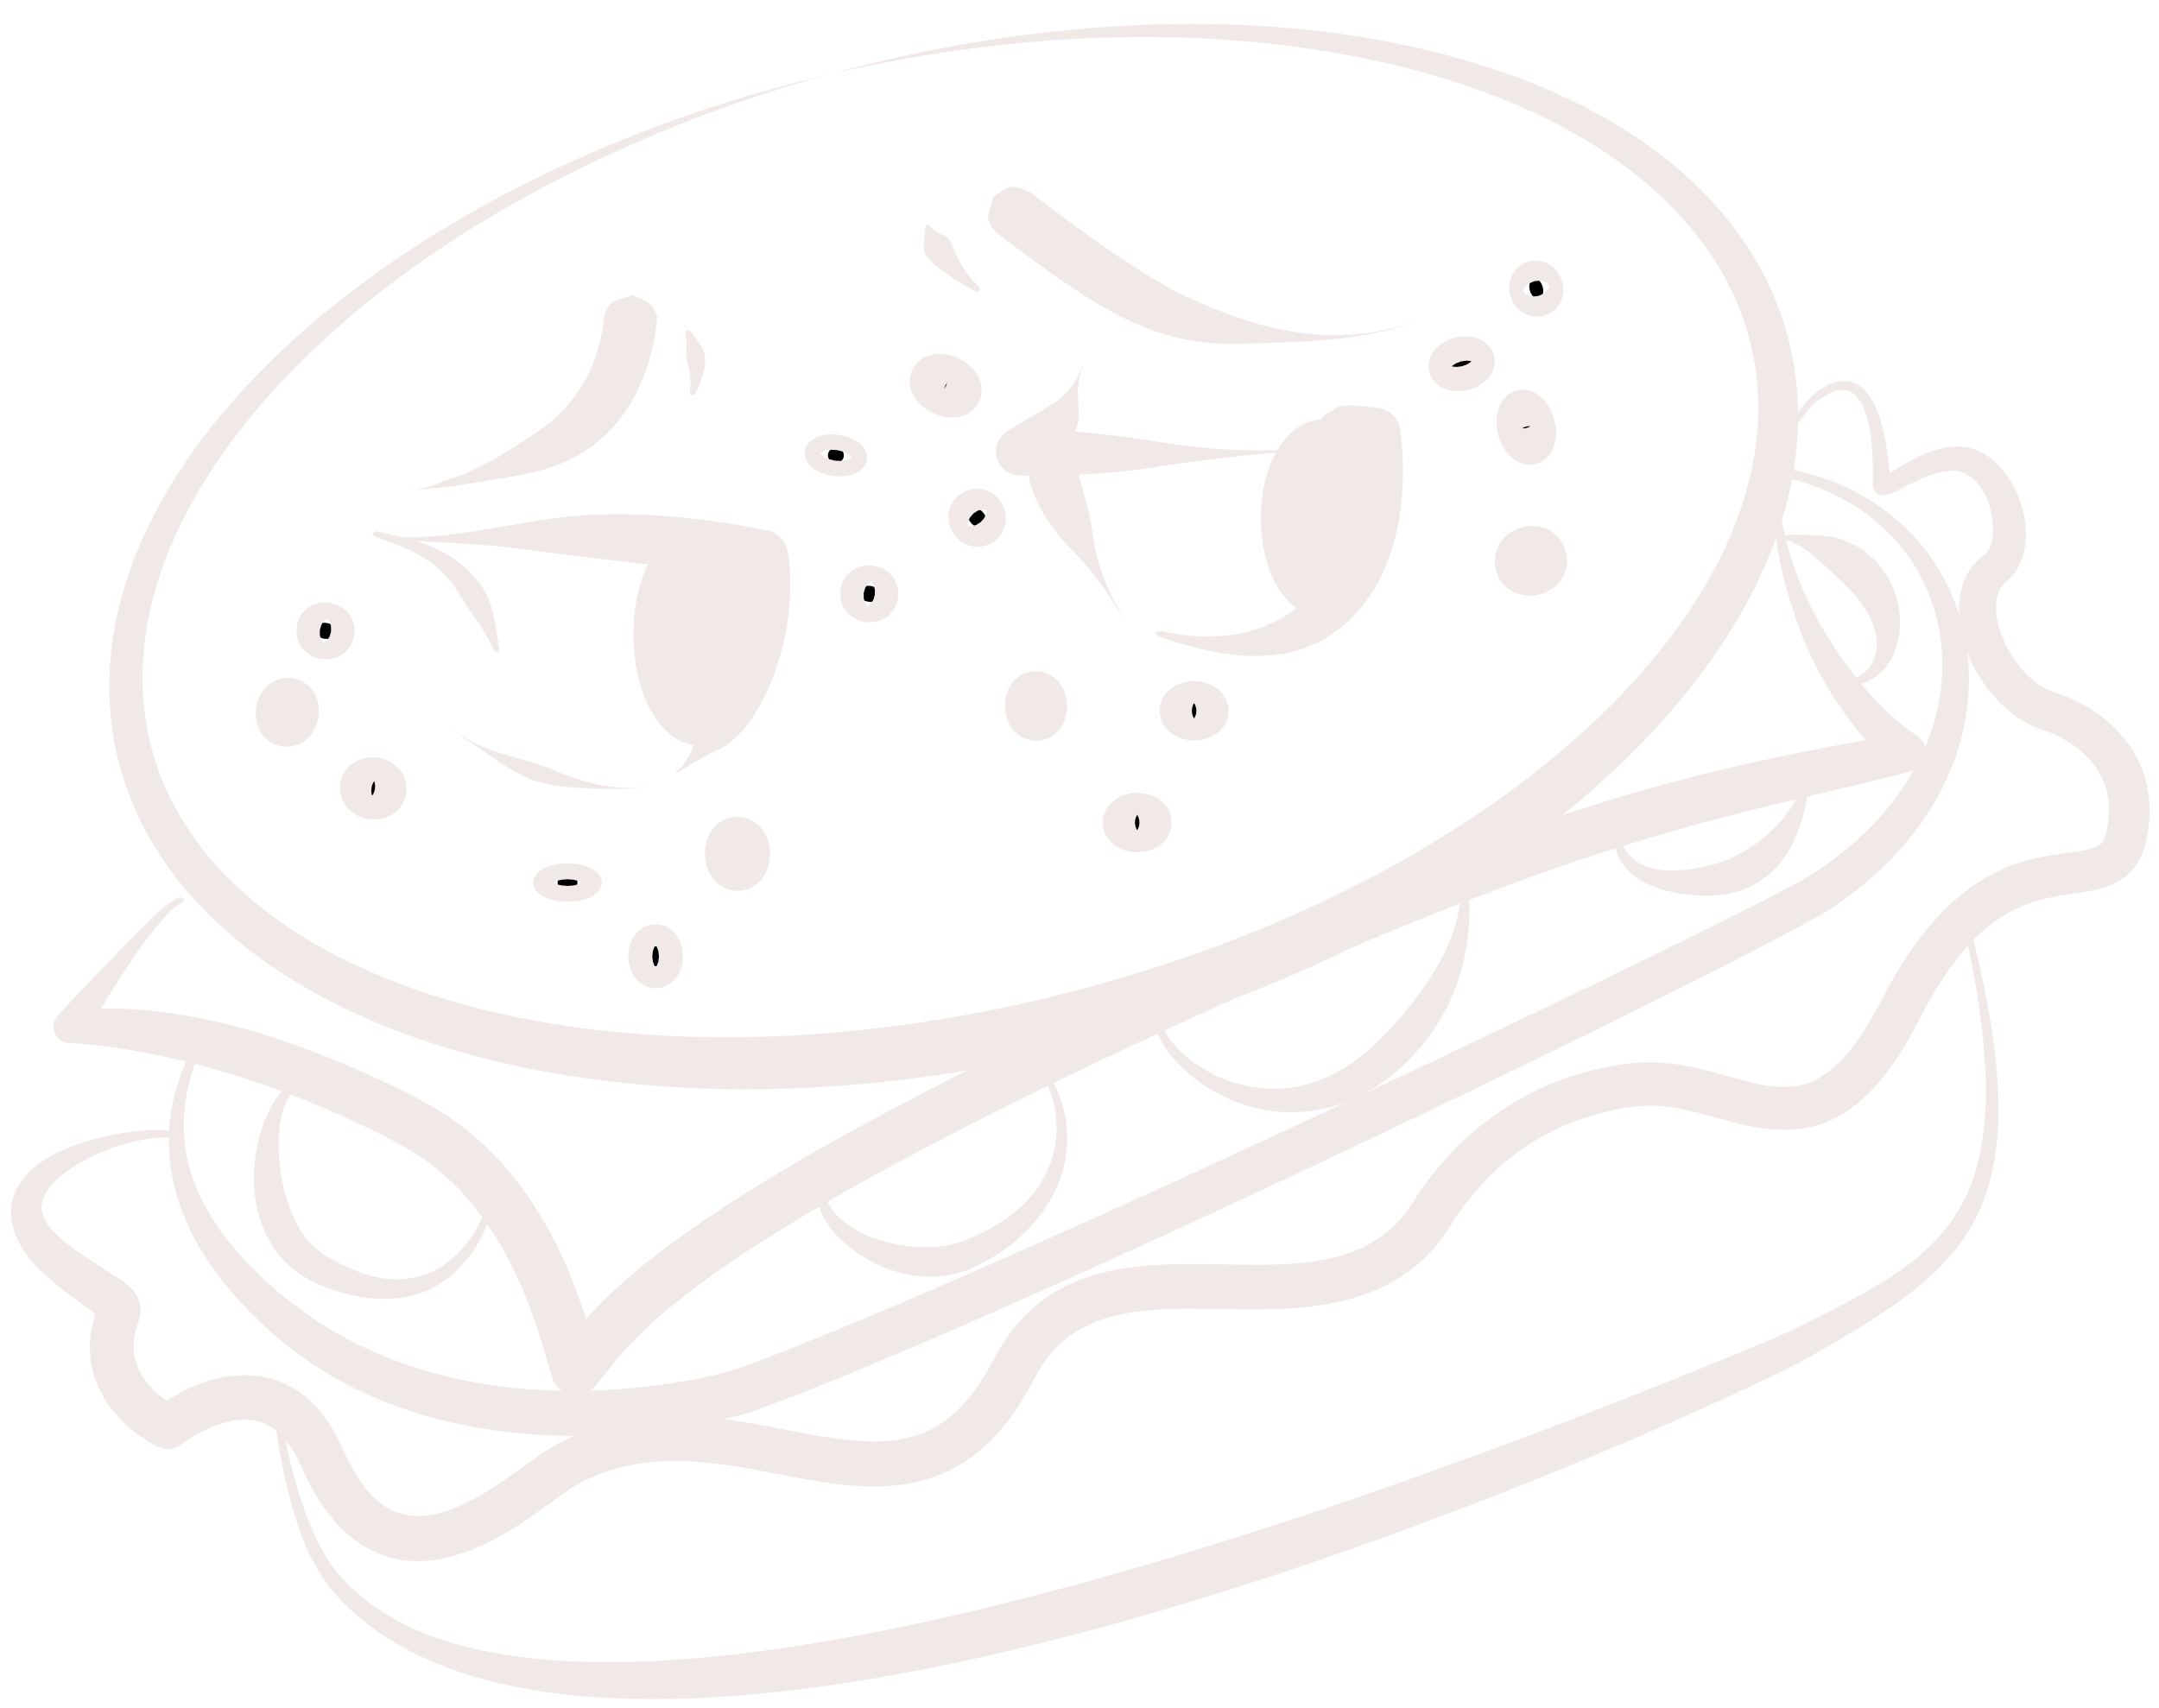 <?xml version="1.0" encoding="UTF-8" standalone="no"?>
<!DOCTYPE svg PUBLIC "-//W3C//DTD SVG 1.1//EN" "http://www.w3.org/Graphics/SVG/1.1/DTD/svg11.dtd">
<svg width="100%" height="100%" viewBox="0 0 369 292" version="1.1" xmlns="http://www.w3.org/2000/svg" xmlns:xlink="http://www.w3.org/1999/xlink" xml:space="preserve" xmlns:serif="http://www.serif.com/" style="fill-rule:evenodd;clip-rule:evenodd;stroke-linecap:round;stroke-linejoin:round;stroke-miterlimit:1.5;">
    <g transform="matrix(1,0,0,1,-33.409,-788.804)">
        <g id="Burger" transform="matrix(0.688,0,0,0.688,-336.971,-88.736)">
            <path d="M659.759,1572.793L659.909,1571.969C660.231,1572.066 660.572,1572.094 660.894,1572.191C661.239,1572.296 661.221,1574.886 659.493,1579.333C656.34,1587.444 650.209,1594.644 641.685,1597.117C640.053,1597.591 632.064,1599.91 620.487,1595.752C614.775,1593.701 609.069,1590.811 604.738,1582.817C603.992,1581.439 602.577,1577.956 602.016,1574.856C601.194,1570.307 601.286,1566.601 601.815,1562.672C602.856,1554.942 607.804,1542.449 614.082,1544.472C614.153,1544.494 614.465,1544.611 614.476,1544.626C614.654,1544.895 614.695,1545.239 614.873,1545.508C614.568,1545.608 614.301,1545.807 613.995,1545.907C613.983,1545.911 611.39,1544.717 609.231,1549.753C605.947,1557.411 607.797,1571.118 611.587,1578.541C611.979,1579.31 613.721,1583.459 618.13,1586.759C619.498,1587.782 626.651,1592.097 633.425,1593.083C651.914,1595.777 659.444,1576.845 659.682,1572.82L659.759,1572.793Z" style="fill:rgb(241,232,232);"/>
            <path d="M797.386,1541.349C797.673,1541.497 798.041,1541.428 798.328,1541.576C798.481,1541.656 799.509,1543.514 799.604,1543.687C806.612,1556.364 804.494,1572.674 789.642,1584.609C789.066,1585.072 783.277,1589.539 777.766,1591.348C770.805,1593.633 764.452,1592.739 758.695,1590.676C755.081,1589.381 751.523,1586.906 750.945,1586.504C750.936,1586.497 745.147,1582.802 742.522,1577.14C742.113,1576.26 740.013,1571.834 742.854,1567.619C742.914,1567.529 742.941,1567.395 743.04,1567.353C743.491,1567.161 743.534,1567.33 743.983,1567.139C743.988,1567.5 744.122,1567.851 744.127,1568.212C744.127,1568.219 741.311,1572.465 746.429,1577.635C748.694,1579.923 753.482,1583.063 759.754,1584.352C759.834,1584.368 763.242,1585.247 767.659,1585.364C768.637,1585.39 772.435,1585.371 775.66,1584.477C776.195,1584.328 786.813,1581.134 793.762,1573.51C802.052,1564.417 802.698,1552.447 797.543,1542.981C797.227,1542.401 797.174,1542.427 797.161,1542.289C797.113,1541.794 797.433,1541.841 797.386,1541.349Z" style="fill:rgb(241,232,232);"/>
            <g transform="matrix(1,0,0,1,3,-4)">
                <path d="M898.609,1497.076C898.896,1497.231 899.215,1497.32 899.501,1497.475C899.524,1497.488 901.131,1502.532 899.945,1512.518C898.782,1522.312 895.069,1529.225 894.355,1530.556C887.83,1542.707 877.042,1551.852 864.99,1554.775C838.685,1561.155 816.998,1536.988 823.245,1529.093C823.343,1528.968 823.425,1528.873 823.53,1528.761C823.57,1528.719 823.594,1528.645 823.651,1528.637C824.134,1528.573 824.136,1528.68 824.618,1528.616C824.58,1528.935 824.68,1529.26 824.642,1529.58C824.621,1529.757 822.795,1531.06 824.397,1534.941C827.635,1542.779 843.974,1554.318 861.919,1548.343C862.952,1547.999 868.534,1546.062 874.246,1541.28C874.817,1540.802 876.984,1539.201 881.658,1534.066C882.016,1533.673 883.05,1532.537 885.932,1528.992C888.658,1525.638 892.767,1519.735 895.022,1514.405C895.958,1512.193 898.065,1507.11 898.357,1500.588C898.44,1498.729 898.307,1498.252 898.252,1498.057C898.242,1498.021 898.207,1497.986 898.219,1497.951C898.384,1497.5 898.444,1497.529 898.609,1497.076Z" style="fill:rgb(241,232,232);"/>
            </g>
            <path d="M939.867,1480.451C940.048,1480.717 940.374,1480.862 940.556,1481.128C940.691,1481.325 940.125,1492.175 954.404,1491.784C955.122,1491.764 958.132,1491.682 963.289,1490.452C972.179,1488.332 980.651,1481.199 984.52,1474.191C986.603,1470.418 986.522,1469.633 986.681,1469.562C986.975,1469.432 987.303,1469.385 987.597,1469.254L987.681,1470.035L987.932,1470.119C986.154,1481.242 983.135,1489.6 975.183,1494.643C972.707,1496.214 966.978,1499.222 956.159,1497.565C941.44,1495.311 938.986,1487.435 939.171,1481.546C939.175,1481.412 939.117,1481.258 939.188,1481.145C939.452,1480.73 939.603,1480.867 939.867,1480.451Z" style="fill:rgb(241,232,232);"/>
            <path d="M996.301,1445.193C996.61,1444.981 996.828,1444.654 997.137,1444.443C997.149,1444.434 1002.394,1443.972 1004.085,1438.747C1006.283,1431.957 1000.764,1424.744 997.465,1421.573C997.235,1421.353 997.258,1421.332 994.628,1418.782C994.549,1418.706 990.11,1414.59 989.345,1413.965C989.199,1413.845 986.551,1411.318 982.468,1409.782C982.357,1409.741 982.217,1409.745 982.135,1409.66C981.797,1409.31 981.924,1409.218 981.584,1408.865C981.929,1408.742 982.193,1408.439 982.538,1408.316C982.648,1408.276 985.296,1408.33 985.535,1408.335C990.176,1408.428 991.963,1408.692 992.516,1408.774C997.792,1409.553 1001.067,1411.865 1003.784,1414.375C1004.049,1414.62 1008.535,1419.017 1009.87,1425.51C1011.87,1435.237 1007.361,1445.7 997.426,1445.837C997.361,1445.838 997.287,1445.87 997.23,1445.837C996.737,1445.554 996.794,1445.475 996.301,1445.193Z" style="fill:rgb(241,232,232);"/>
            <g transform="matrix(0.004,1.146,-0.436,0.002,1053.272,1015.087)">
                <ellipse cx="363.5" cy="786" rx="18.5" ry="32" style="fill:rgb(241,232,232);stroke:rgb(241,232,232);stroke-width:10.9px;"/>
            </g>
            <g transform="matrix(0.001,0.198,-0.135,0,827.282,1415.654)">
                <ellipse cx="363.5" cy="786" rx="18.5" ry="32" style="stroke:rgb(241,232,232);stroke-width:55.79px;"/>
            </g>
            <g transform="matrix(0.001,0.172,-0.121,0,890.448,1388.373)">
                <ellipse cx="363.5" cy="786" rx="18.5" ry="32" style="stroke:rgb(241,232,232);stroke-width:63.63px;"/>
            </g>
            <g transform="matrix(0,0.134,-0.125,0,933.23,1403.38)">
                <ellipse cx="363.5" cy="786" rx="18.5" ry="32" style="stroke:rgb(241,232,232);stroke-width:72.9px;"/>
            </g>
            <g transform="matrix(0,0.134,-0.125,0,919.095,1431.146)">
                <ellipse cx="363.5" cy="786" rx="18.5" ry="32" style="stroke:rgb(241,232,232);stroke-width:72.9px;"/>
            </g>
            <g transform="matrix(0,0.134,-0.093,0,774.31,1464.373)">
                <ellipse cx="363.5" cy="786" rx="18.5" ry="32" style="stroke:rgb(241,232,232);stroke-width:81.81px;"/>
            </g>
            <g transform="matrix(0.134,0,-0,0.062,630.617,1446.04)">
                <ellipse cx="363.5" cy="786" rx="18.5" ry="32" style="stroke:rgb(241,232,232);stroke-width:90.44px;"/>
            </g>
            <g transform="matrix(0.106,0.015,-0.009,0.059,714.534,1336.801)">
                <ellipse cx="363.5" cy="786" rx="18.5" ry="32" style="stroke:rgb(241,232,232);stroke-width:108.76px;"/>
            </g>
            <g transform="matrix(-0.081,0.07,-0.059,-0.069,856.894,1432.919)">
                <ellipse cx="363.5" cy="786" rx="18.5" ry="32" style="stroke:rgb(241,232,232);stroke-width:94.81px;"/>
            </g>
            <g transform="matrix(-0.135,0.035,-0.036,-0.14,994.855,1478.97)">
                <ellipse cx="363.5" cy="786" rx="18.5" ry="32" style="stroke:rgb(241,232,232);stroke-width:66.52px;"/>
            </g>
            <g transform="matrix(-0.141,0.036,-0.024,-0.092,971.562,1425.105)">
                <ellipse cx="363.5" cy="786" rx="18.5" ry="32" style="stroke:rgb(241,232,232);stroke-width:76.82px;"/>
            </g>
            <g transform="matrix(-0.087,0.022,-0.02,-0.077,967.323,1399.724)">
                <ellipse cx="363.5" cy="786" rx="18.5" ry="32" style="stroke:rgb(241,232,232);stroke-width:111.71px;"/>
            </g>
            <g transform="matrix(-0.189,0.049,-0.036,-0.14,1015.645,1507.07)">
                <ellipse cx="363.5" cy="786" rx="18.5" ry="32" style="stroke:rgb(241,232,232);stroke-width:54.99px;"/>
            </g>
            <g transform="matrix(-0.015,0.106,-0.09,-0.013,830.485,1394.709)">
                <ellipse cx="363.5" cy="786" rx="18.5" ry="32" style="stroke:rgb(241,232,232);stroke-width:94.81px;"/>
            </g>
            <g transform="matrix(-0.015,0.106,-0.09,-0.013,695.382,1403.909)">
                <ellipse cx="363.5" cy="786" rx="18.5" ry="32" style="stroke:rgb(241,232,232);stroke-width:94.81px;"/>
            </g>
            <g transform="matrix(-0.024,0.168,-0.121,-0.017,713.541,1404.753)">
                <ellipse cx="363.5" cy="786" rx="18.5" ry="32" style="stroke:rgb(241,232,232);stroke-width:63.91px;"/>
            </g>
            <g transform="matrix(-0.02,0.141,-0.121,-0.017,733.43,1433.479)">
                <ellipse cx="363.5" cy="786" rx="18.5" ry="32" style="stroke:rgb(241,232,232);stroke-width:71.22px;"/>
            </g>
            <g transform="matrix(-0.064,0.132,-0.128,-0.062,897.145,1372.07)">
                <ellipse cx="363.5" cy="786" rx="18.5" ry="32" style="stroke:rgb(241,232,232);stroke-width:65.3px;"/>
            </g>
            <g transform="matrix(0.004,0.997,-0.404,0.001,1183.088,1041.145)">
                <ellipse cx="363.5" cy="786" rx="18.5" ry="32" style="fill:rgb(241,232,232);stroke:rgb(241,232,232);stroke-width:12.42px;"/>
            </g>
            <g transform="matrix(0.94,-0.237,0.278,1.099,-328.242,66.806)">
                <path d="M763,1281C772.483,1280.869 853.939,1278.483 920.905,1311.969C972.842,1337.94 992.652,1374.335 980.299,1408.934C962.39,1459.092 877.91,1498.532 772.91,1500.98C710.441,1502.437 665.163,1489.322 658.13,1487.369C572.235,1463.508 528.094,1414.671 546.654,1367.327C556.788,1341.474 584.542,1319.624 622.552,1304.358C684.618,1279.43 750.759,1280.841 763,1281C755.205,1281.15 676.031,1281.25 611.669,1314.383C555.243,1343.43 536.785,1384.711 563.579,1421.274C592.183,1460.306 668.549,1488.233 758.896,1488.91C873.337,1489.768 963.773,1448.028 973.33,1396.305C978.604,1367.763 959.083,1339.259 919.479,1317.361C898.823,1305.939 847.164,1282.572 763,1281Z" style="fill:rgb(241,232,232);"/>
            </g>
            <g transform="matrix(1,0,0,1.047,0,-65.209)">
                <path d="M1001.892,1456.124C997.714,1451.711 992.52,1445.019 987.72,1435.184C985.356,1430.342 983.37,1424.142 983.056,1423.161C978.767,1409.773 978.426,1399.797 978.482,1392.898C978.484,1392.681 978.386,1392.439 978.49,1392.246C978.718,1391.827 978.955,1392.027 979.186,1391.601C979.326,1391.878 979.717,1391.988 979.858,1392.265C979.903,1392.354 978.658,1411.024 992.628,1432.001C993.857,1433.846 1001.588,1446.355 1013.782,1454.627C1014.219,1454.923 1016.514,1456.04 1016.824,1458.508C1016.979,1459.744 1016.556,1462.651 1013.086,1463.536C993.894,1468.437 967.709,1473.063 935.671,1483.035C930.655,1484.596 890.467,1496.513 812.991,1531.585C703.322,1581.229 694.343,1600.366 686.717,1608.875C686.491,1609.127 684.745,1611.51 681.65,1611.627C679.338,1611.714 677.03,1610.437 675.96,1608.478C673.693,1604.328 667.698,1567.464 638.111,1552.301C631.393,1548.858 603.501,1534.606 568.597,1529.356C560.483,1528.136 555.415,1528.056 555.047,1528C552.039,1527.543 550.576,1524.076 552.516,1521.749C552.86,1521.336 552.89,1521.366 557.182,1516.887C557.32,1516.743 570.185,1503.941 573.437,1500.842C577.839,1496.648 581.144,1493.89 583.13,1493.452C583.182,1493.44 583.24,1493.398 583.288,1493.421C583.723,1493.632 583.667,1493.713 584.1,1493.923C583.912,1494.171 583.771,1494.449 583.583,1494.697C583.573,1494.71 578.951,1495.569 565.064,1517.311C564.289,1518.525 563.839,1519.236 563.438,1519.857C570.61,1519.725 579.937,1520.328 592.577,1523.072C615.67,1528.086 641.566,1540.371 648.764,1544.865C669.982,1558.112 679.246,1579.49 683.965,1593.521C696.18,1580.283 726.355,1555.5 838.921,1507.29C922.503,1471.493 960.128,1463.387 1001.892,1456.124Z" style="fill:rgb(241,232,232);"/>
            </g>
            <path d="M586.581,1534.243L586.24,1533.963C586.604,1533.594 586.909,1533.17 587.273,1532.8C587.319,1532.754 589.294,1532.793 588.545,1535.14C587.375,1538.81 577.863,1556.552 590.413,1577.116C590.735,1577.644 596.685,1588.825 612.962,1600.815C644.772,1624.248 684.008,1622.379 704.8,1619.211C716.259,1617.465 721.011,1615.741 722.365,1615.25C786.614,1591.947 972.733,1502.477 987.425,1493.345C1034.902,1463.833 1028.865,1410.131 988.089,1395.91C983.488,1394.305 979.708,1393.666 979.681,1393.642C979.315,1393.302 979.186,1392.755 978.82,1392.415C979.282,1392.223 979.589,1391.746 980.051,1391.554C980.218,1391.484 983.38,1392.146 983.668,1392.206C1033.828,1402.701 1045.428,1465.631 994.495,1500.326C993.799,1500.8 991.859,1502.939 948.517,1524.56C880.353,1558.565 769.626,1610.423 724.608,1626.384C723.417,1626.806 664.935,1644.488 618.722,1616.164C604.857,1607.667 589.104,1592.049 583.309,1575.704C575.395,1553.382 585.331,1538.815 586.581,1534.243Z" style="fill:rgb(241,232,232);"/>
            <path d="M562.068,1601.923C558.517,1599.242 550.766,1594.192 546.265,1588.871C537.696,1578.741 539.261,1567.415 554.663,1560.928C564.624,1556.732 578.979,1554.936 583.828,1557.338C583.869,1557.358 583.93,1557.36 583.948,1557.401C584.142,1557.847 584.06,1557.873 584.254,1558.319C583.939,1558.384 583.654,1558.561 583.34,1558.626C583.329,1558.628 581.297,1557.494 575.166,1558.424C561.726,1560.463 546.828,1569.394 548.864,1576.904C550.428,1582.676 559.783,1587.847 567.392,1592.834C569.846,1594.442 574.816,1597.502 572.747,1603.78C572.13,1605.652 568.017,1615.315 579.608,1623.398C579.661,1623.435 579.714,1623.472 579.766,1623.508C594.348,1614.115 613.39,1613.014 623.214,1634.965C628.421,1646.6 635.073,1654.712 647.597,1651.401C658.979,1648.391 669.459,1638.169 676.957,1634.179C714.499,1614.205 750.52,1645.423 773.415,1628.251C781.252,1622.373 784.699,1613.618 787.56,1609.177C806.704,1579.457 844.223,1594.092 869.275,1588.031C879.121,1585.649 884.051,1581.209 887.752,1576.695C889.168,1574.968 904.355,1544.606 942.734,1539.751C963.974,1537.064 978.389,1551.813 991.769,1542.367C1000.256,1536.376 1004.988,1524.847 1009.172,1517.726C1029.466,1483.189 1051.466,1489.537 1059.168,1485.855C1059.899,1485.505 1061.464,1485.02 1062.114,1479.161C1062.254,1477.902 1064.278,1465.865 1049.784,1458.487C1045.685,1456.401 1043.126,1456.597 1038.124,1452.715C1025.546,1442.953 1019.639,1422.217 1031.142,1413.37C1031.62,1413.003 1034.058,1411.718 1033.312,1404.685C1032.78,1399.665 1029.533,1392.932 1024.231,1392.486C1017.383,1391.91 1009.106,1398.583 1006.166,1398.576C1004.521,1398.572 1003.57,1397.265 1003.578,1396.065C1003.592,1393.947 1005.012,1363.371 989.997,1374.983C988.872,1375.854 988.908,1375.897 987.881,1376.875C984.626,1381.166 984.643,1381.179 984.339,1381.54C982.678,1383.508 982.458,1383.298 980.796,1385.268C981.699,1383.804 982.338,1382.189 983.24,1380.726C985.82,1376.543 987.202,1375.167 987.623,1374.749C991.664,1370.729 996.429,1368.661 1000.354,1371.403C1005.652,1375.103 1007.157,1386.297 1007.77,1393.031C1014.102,1389.18 1026.905,1380.354 1036.471,1393.065C1042.498,1401.073 1043.637,1413.19 1037.639,1419.211C1036.598,1420.257 1033.761,1421.717 1034.246,1427.788C1034.831,1435.116 1041.243,1445.203 1048.736,1447.519C1061.11,1451.345 1076.057,1463.458 1071.495,1484.319C1068.648,1497.34 1057.48,1496.593 1048.712,1498.248C1038.077,1500.256 1026.834,1505.743 1015.137,1528.731C1001.771,1555 988.212,1558.702 971.618,1554.97C961.148,1552.615 953.726,1549.021 943.352,1550.539C910.823,1555.301 899.255,1579.764 896.399,1583.415C878.857,1605.848 849.552,1599.776 827.627,1600.767C813.841,1601.39 802.408,1604.53 795.336,1617.92C789.542,1628.891 779.933,1643.643 758.286,1644.743C734.151,1645.97 706.887,1630.116 681.34,1644.572C673.495,1649.011 648.419,1673.523 627.161,1658.586C617.672,1651.918 613.666,1640.474 612.005,1637.388C608.141,1630.214 602.209,1625.198 590.419,1630.262C586.826,1631.806 584.132,1633.806 583.628,1634.18C580.431,1636.553 578.171,1635.432 575.147,1633.587C566.102,1628.068 563.111,1620.907 562.528,1619.512C559.336,1611.872 560.998,1605.122 562.068,1601.923Z" style="fill:rgb(241,232,232);"/>
            <g transform="matrix(0.936,0,0,0.923,60.142,115.594)">
                <path d="M583.857,1629.165C584.45,1629.894 584.502,1629.861 584.513,1629.942C584.537,1630.119 584.569,1631.059 585.059,1634.708C586.491,1645.373 591.121,1669.654 601.405,1681.138C617.715,1699.351 665.106,1729.531 860.126,1663.532C922.816,1642.317 983.142,1616.4 986.09,1614.911C1019.967,1597.8 1040.863,1588.189 1037.624,1541.157C1036.289,1521.765 1031.036,1501.488 1031.103,1501.375L1031.633,1500.477C1031.804,1500.78 1032.349,1500.713 1032.52,1501.017C1032.72,1501.372 1034.697,1509.687 1034.877,1510.443C1051.456,1580.149 1034.759,1596.099 997.635,1618.125C988.574,1623.501 988.563,1623.479 979.1,1628.083C920.201,1656.743 734.285,1735.272 638.757,1708.565C618.742,1702.97 601.766,1691.92 594.069,1677.058C593.95,1676.829 586.613,1664.18 583.579,1636.246C583.149,1632.284 583.029,1629.888 583.053,1629.865C583.305,1629.614 583.605,1629.416 583.857,1629.165Z" style="fill:rgb(241,232,232);"/>
            </g>
            <path d="M721.553,1419.128C703.286,1415.694 696.116,1415.629 669.884,1412.124C649.884,1409.452 640.688,1410.855 632.4,1408.548C632.367,1408.539 631.87,1408.485 631.933,1408.254C632.062,1407.778 632.283,1408.679 638.068,1408.929C650.784,1409.477 666.99,1405.078 679.496,1403.852C686.89,1403.127 702.61,1402.137 727.69,1407.03C727.863,1407.064 729.33,1407.35 729.836,1407.535C732.884,1408.653 733.694,1411.315 733.829,1411.76C733.863,1411.871 735.968,1421.103 733.345,1433.606C732.898,1435.738 729.606,1450.96 720.885,1458.944C717.292,1462.234 716.62,1461.212 709.871,1465.489C706.904,1467.369 706.641,1467.341 706.324,1467.307C706.235,1467.298 706.095,1467.261 706.123,1467.112C706.167,1466.87 706.707,1467.393 708.393,1465.051C711.649,1460.526 710.921,1457.72 712.1,1454.052C714.45,1446.737 717.967,1441.684 720.173,1432.568C721.514,1427.027 721.687,1422.392 721.553,1419.128Z" style="fill:rgb(241,232,232);"/>
            <g transform="matrix(1,0,0,1,1,-2)">
                <path d="M660.973,1439.754C660.714,1439.561 660.383,1439.48 660.125,1439.288C660.066,1439.244 660.089,1439.145 660.063,1439.077C659.606,1437.864 657.358,1433.684 655.44,1431.11C653.802,1428.911 652.587,1426.877 652.359,1426.496C647.605,1418.536 642.912,1415.037 631.57,1411.227C630.341,1410.814 630.323,1410.847 630.287,1410.799C630.094,1410.541 630,1410.217 629.807,1409.959C630.129,1409.931 630.327,1409.508 630.649,1409.48C630.86,1409.462 635.423,1410.545 635.837,1410.643C643.028,1412.35 651.553,1414.883 657.387,1423.767C660.326,1428.244 660.868,1436.348 661.374,1438.689C661.39,1438.762 661.464,1438.834 661.437,1438.904C661.323,1439.206 661.087,1439.451 660.973,1439.754Z" style="fill:rgb(241,232,232);"/>
            </g>
            <path d="M699.569,1470.787C693.734,1471.995 679.653,1471.598 673.612,1470.13C671.929,1469.721 668.889,1469.256 661.294,1464.051C651.936,1457.639 650.228,1456.624 650.265,1456.569C656.632,1460.674 659.736,1461.819 666.159,1463.64C668.641,1464.344 668.642,1464.324 671.111,1465.082C672.457,1465.495 672.456,1465.476 673.758,1465.996C675.482,1466.685 675.487,1466.654 677.203,1467.369C688.597,1472.118 695.843,1471.371 699.569,1470.787Z" style="fill:rgb(241,232,232);"/>
            <path d="M638.019,1397.164C639.445,1397.498 642.914,1397.382 648.17,1395.216C650.677,1394.183 655.125,1393.423 665.42,1386.979C674.832,1381.087 677.965,1378.411 681.438,1373.571C687.3,1365.4 688.22,1356.304 688.382,1354.703C688.422,1354.305 688.654,1352.02 690.759,1350.302C690.778,1350.286 695.552,1348.851 695.564,1348.858C697.028,1349.646 698.9,1349.945 699.952,1351.233C701.991,1353.732 701.667,1354 701.265,1357.2C700.872,1360.33 697.88,1383.518 676.315,1391.184C671.185,1393.007 669.17,1393.345 651.548,1396.168C648.297,1396.689 648.296,1396.637 645.016,1396.89C642.265,1397.102 639.592,1397.57 638.019,1397.164Z" style="fill:rgb(241,232,232);"/>
            <path d="M889.493,1355.288C889.491,1355.292 884.451,1358.077 871.492,1359.568C869.457,1359.802 862.506,1360.601 845.919,1360.878C825.93,1361.212 813.295,1354.186 786.276,1333.626C784.128,1331.992 783.82,1329.689 783.767,1329.292C783.764,1329.267 785.042,1324.449 785.053,1324.443C786.491,1323.609 787.726,1322.173 789.373,1321.953C791.022,1321.732 792.644,1322.633 794.201,1323.218C794.639,1323.383 813.456,1338.509 828.085,1346.615C828.448,1346.816 834.886,1350.66 846.858,1354.735C872.695,1363.53 889.539,1355.163 889.493,1355.288Z" style="fill:rgb(241,232,232);"/>
            <path d="M781.805,1347.837C781.483,1347.808 781.169,1348.019 780.847,1347.99C780.795,1347.985 776.418,1345.488 775.07,1344.579C770.675,1341.618 769.665,1340.592 768.507,1339.101C767.347,1337.608 767.941,1335.82 768.163,1332.622C768.245,1331.439 768.56,1331.352 768.667,1331.322C768.77,1331.294 768.927,1331.251 769.77,1332.069C771.412,1333.662 773.468,1334.025 774.184,1335.072C774.997,1336.263 776.217,1341.417 780.827,1346.086C781.57,1346.837 781.614,1346.799 781.65,1346.883C781.776,1347.18 781.679,1347.541 781.805,1347.837Z" style="fill:rgb(241,232,232);"/>
            <g transform="matrix(0.973,0.231,-0.231,0.973,334.12,-127.106)">
                <path d="M708.589,1357.93C708.747,1357.801 708.907,1358.145 709.071,1358.274C712.935,1361.309 713.402,1362.733 713.671,1363.679C714.79,1367.619 713.246,1372.779 713.176,1372.864C712.96,1373.129 712.6,1373.25 712.383,1373.514C712.234,1373.208 711.974,1372.964 711.825,1372.658C711.727,1372.46 712.213,1370.293 709.796,1365.996C708.483,1363.663 708.852,1362.492 708.035,1360.093C707.73,1359.198 707.615,1358.965 707.453,1358.684C707.412,1358.613 707.471,1358.617 707.715,1357.697C708.004,1357.783 708.3,1357.844 708.589,1357.93Z" style="fill:rgb(241,232,232);"/>
            </g>
            <path d="M807.752,1365.335C808.305,1363.839 808.614,1363.201 807.752,1365.335ZM873.941,1383.748C873.495,1384.675 871.596,1385.726 865.504,1386.696C855.773,1388.247 845.145,1388.404 825.283,1391.528C816.338,1392.936 809.119,1393.274 807.707,1393.34C806.408,1393.401 796.273,1393.875 791.446,1393.608C786.296,1393.324 784.155,1387.512 787.071,1383.951C787.787,1383.078 788.804,1382.514 790.147,1381.663C791.936,1380.529 794.884,1378.831 795.3,1378.591C796.423,1377.944 796.378,1377.873 797.528,1377.272C797.794,1377.133 798.434,1376.799 800.711,1375.289C800.995,1375.101 802.184,1374.312 803.864,1372.429C805.857,1370.196 807.235,1366.609 807.631,1365.633C807.674,1365.528 807.714,1365.429 807.752,1365.335C807.238,1366.726 806.513,1368.857 806.321,1370.189C806.006,1372.387 806.055,1372.988 806.324,1377.797C806.43,1379.701 805.992,1381.369 805.403,1382.715C825.964,1384.487 829.898,1386.799 846.858,1387.329C856.5,1387.631 865.506,1386.924 870.199,1385.69C872.698,1385.033 873.635,1384.329 873.941,1383.748ZM873.941,1383.748C874.122,1383.373 874.064,1383.018 873.95,1382.696C874.037,1382.921 874.178,1383.298 873.941,1383.748Z" style="fill:rgb(241,232,232);"/>
            <path d="M802.213,1391.043C802.77,1391.075 803.325,1391.137 803.881,1391.164C804.536,1391.195 805.533,1390.829 805.906,1392.107C806.08,1392.705 806.051,1392.712 807.981,1399.601C810.29,1407.839 809.555,1410.868 812.208,1418.257C814.648,1425.052 818.793,1431.172 819.197,1431.787C813.803,1423.8 812.225,1419.819 804.071,1411.546C803.114,1410.574 797.619,1404.999 794.805,1397.24C793.714,1394.232 793.884,1393.436 794.284,1392.056C794.718,1390.555 798.323,1387.47 800.073,1388.371C800.911,1388.802 801.062,1389.516 801.81,1390.043C801.91,1390.114 802.038,1390.153 802.115,1390.249C802.104,1390.247 801.392,1389.799 800.871,1390.188C800.728,1390.295 800.665,1390.408 800.63,1390.542C801.122,1390.896 801.608,1390.945 802.213,1391.043Z" style="fill:rgb(241,232,232);"/>
            <path d="M873.685,1389.255C872.292,1389.118 871.16,1389 871.082,1388.972C870.132,1388.634 869.004,1388.421 868.366,1387.641C866.326,1385.148 865.705,1385.204 866,1382C866.318,1378.547 867.19,1378.885 870.072,1376.952C871.094,1376.267 872.465,1376.339 873.689,1376.204C873.821,1376.19 880.354,1376.661 881.426,1376.95C881.921,1377.083 884.974,1377.904 886.004,1381.429C886.252,1382.28 891.573,1414.174 872.245,1430.716C861.158,1440.204 846.558,1440.752 826.23,1433.632C826.125,1433.595 826.157,1433.553 825.278,1432.614C825.706,1432.555 826.09,1432.296 826.518,1432.238C827.036,1432.167 838.698,1435.779 850.654,1431.732C873.12,1424.129 874.332,1400.816 873.685,1389.255Z" style="fill:rgb(241,232,232);"/>
        </g>
    </g>
</svg>
